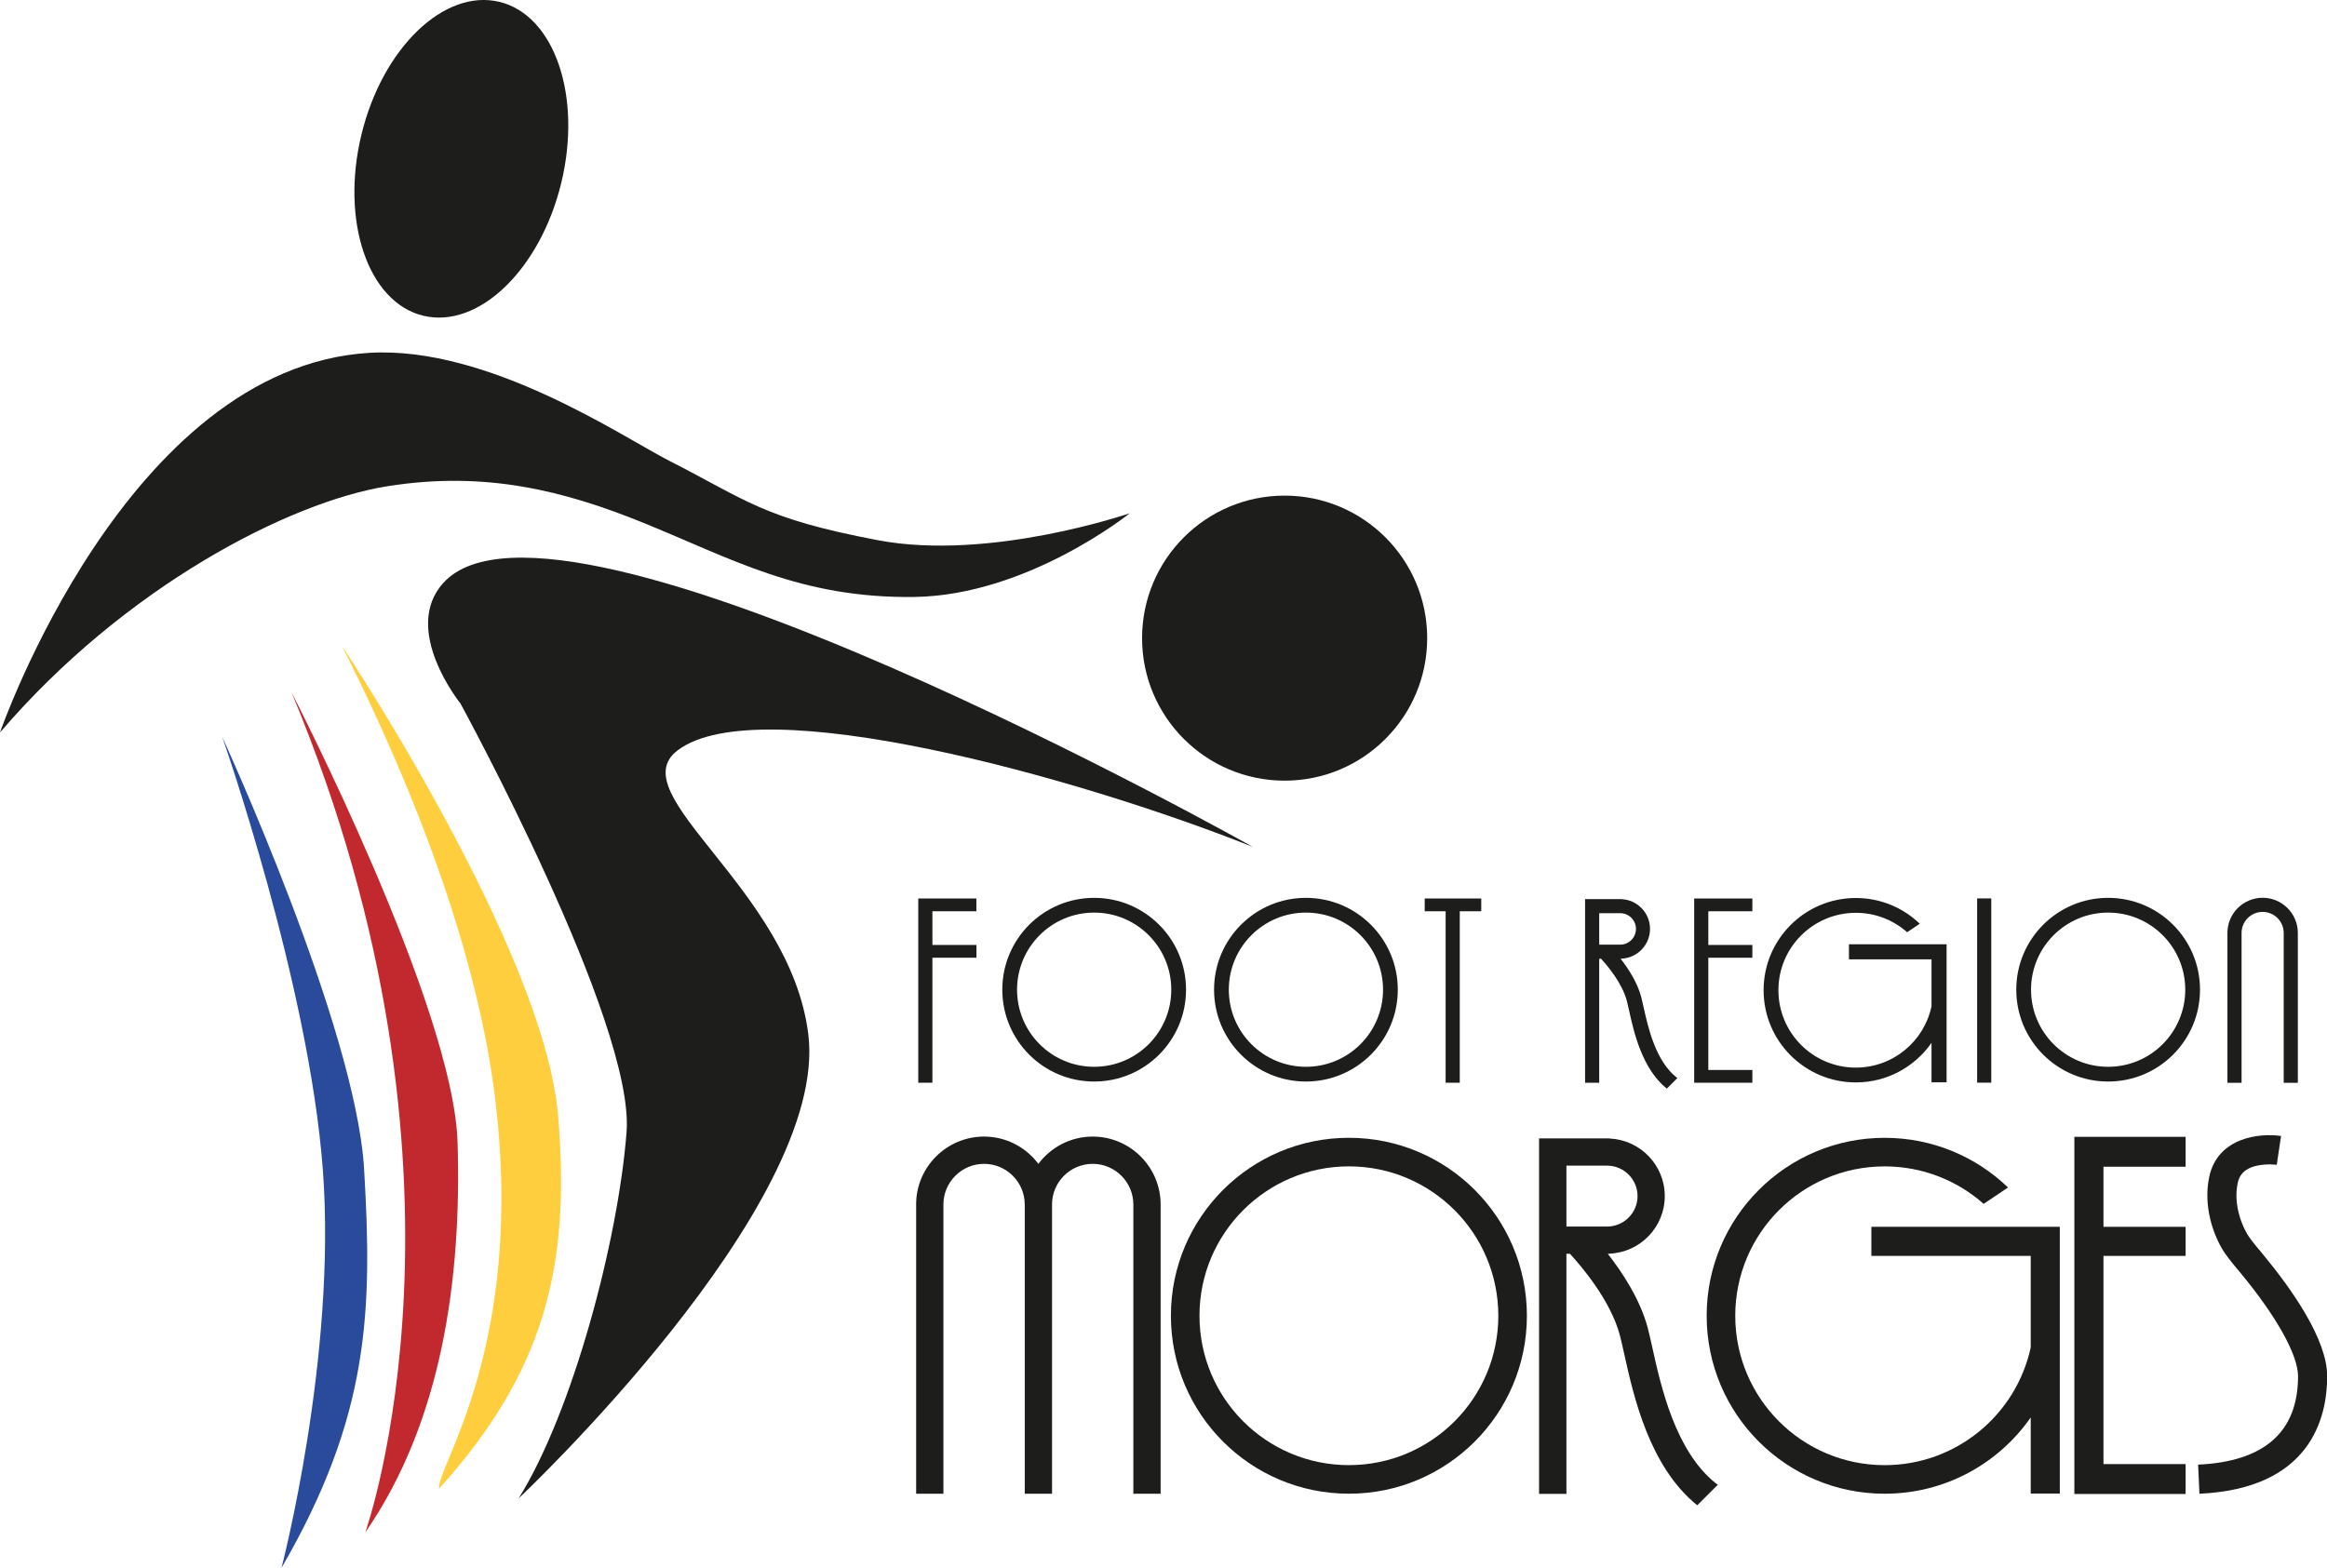 <?xml version="1.0" encoding="UTF-8" standalone="no"?>
<!DOCTYPE svg PUBLIC "-//W3C//DTD SVG 1.1//EN" "http://www.w3.org/Graphics/SVG/1.1/DTD/svg11.dtd">
<svg width="100%" height="100%" viewBox="0 0 1500 1011" version="1.1" xmlns="http://www.w3.org/2000/svg" xmlns:xlink="http://www.w3.org/1999/xlink" xml:space="preserve" xmlns:serif="http://www.serif.com/" style="fill-rule:evenodd;clip-rule:evenodd;stroke-linejoin:round;stroke-miterlimit:2;">
    <g id="Calque-2" serif:id="Calque 2" transform="matrix(4.167,0,0,4.167,0,0)">
        <g transform="matrix(0,-0.576,-0.576,0,198.724,76.688)">
            <path d="M-38.286,-38.286C-59.431,-38.286 -76.572,-21.145 -76.572,0C-76.572,21.145 -59.431,38.286 -38.286,38.286C-17.141,38.286 0,21.145 0,0C0,-21.145 -17.141,-38.286 -38.286,-38.286" style="fill:rgb(29,29,27);"/>
        </g>
        <g transform="matrix(0.136,-0.56,-0.56,-0.136,78.665,10.444)">
            <path d="M-26.81,-21.07C-50.757,-21.07 -70.17,-8.717 -70.17,6.522C-70.17,21.761 -50.757,34.113 -26.81,34.114C-2.863,34.114 16.55,21.761 16.55,6.522C16.55,-8.717 -2.863,-21.07 -26.81,-21.07" style="fill:rgb(29,29,27);"/>
        </g>
        <g transform="matrix(0.576,0,0,0.576,-1.42109e-14,53.496)">
            <path d="M0,103.892C0,103.892 33.899,5.796 99.236,1.906C131.266,0 167.51,24.684 179.691,30.885C200.662,41.562 204.824,46.368 235.742,52.238C265.865,57.958 303.423,44.993 303.423,44.993C303.423,44.993 275.969,67.109 245.465,67.49C214.961,67.871 196.468,57.195 173.018,47.663C151.459,38.899 130.312,33.554 104.003,37.749C77.693,41.943 33.456,64.796 0,103.892" style="fill:rgb(29,29,27);"/>
        </g>
        <g transform="matrix(-0.572,0.066,0.066,0.572,95.658,227.874)">
            <path d="M48.31,-229.248C48.31,-229.248 3.73,-142.263 5.082,-97.265C6.314,-56.34 16.72,-29.131 48.31,-1.277C48.862,-6.554 20.362,-36.67 21.393,-105.657C21.873,-137.835 30.157,-179.866 48.31,-229.248" style="fill:rgb(255,206,62);"/>
        </g>
        <g transform="matrix(0.576,0,0,0.576,193.782,171.444)">
            <path d="M0,-70.159C0,-70.159 -186.456,-175.017 -217.341,-141.081C-228.787,-128.504 -212.766,-108.67 -212.766,-108.67C-212.766,-108.67 -165.866,-22.878 -168.153,6.482C-170.441,35.843 -182.643,81.599 -197.132,104.858C-197.132,104.858 -113.628,26.31 -119.347,-19.827C-124.196,-58.942 -170.06,-84.267 -154.427,-96.087C-132.526,-112.647 -46.9,-88.843 0,-70.159" style="fill:rgb(29,29,27);"/>
        </g>
        <g transform="matrix(0.576,0,0,0.576,45.084,237.118)">
            <path d="M0,-225.73C0,-225.73 43.468,-141.463 44.612,-104.858C45.756,-68.253 40.418,-29.742 19.828,0C19.828,0 54.145,-96.088 0,-225.73" style="fill:rgb(193,41,47);"/>
        </g>
        <g transform="matrix(0.575,-0.041,-0.041,-0.575,48.153,242.617)">
            <path d="M-7.976,0.587C18.526,39.588 21.306,67.677 21.755,105.873C22.204,144.069 -7.976,224.222 -7.976,224.222C-7.976,224.222 10.539,156.435 10.699,106.285C10.858,56.136 -7.976,0.587 -7.976,0.587" style="fill:rgb(42,75,155);"/>
        </g>
    </g>
    <g id="Calque-3" serif:id="Calque 3" transform="matrix(4.167,0,0,4.167,0,0)">
        <g transform="matrix(-0.576,0,0,0.576,687.958,-7.343)">
            <rect x="659.586" y="254.092" width="3.796" height="49.494" style="fill:rgb(29,29,27);"/>
        </g>
        <g transform="matrix(0.576,0,0,0.576,271.077,165.558)">
            <path d="M0,-42.632L0,-46.063L-15.622,-46.063L-15.622,3.431L0,3.431L0,0L-11.826,0L-11.826,-30.149L0,-30.149L0,-33.58L-11.826,-33.58L-11.826,-42.632L0,-42.632Z" style="fill:rgb(29,29,27);"/>
        </g>
        <g transform="matrix(0.576,0,0,0.576,169.26,141.208)">
            <path d="M0,41.423C-11.439,41.423 -20.711,32.15 -20.711,20.712C-20.711,9.273 -11.439,-0 0,-0C11.439,-0 20.711,9.273 20.711,20.712C20.711,32.15 11.439,41.423 0,41.423M0,-3.961C-13.626,-3.961 -24.672,7.085 -24.672,20.712C-24.672,34.338 -13.626,45.384 0,45.384C13.626,45.384 24.672,34.338 24.672,20.712C24.672,7.085 13.626,-3.961 0,-3.961" style="fill:rgb(29,29,27);"/>
        </g>
        <g transform="matrix(0.576,0,0,0.576,202.018,141.208)">
            <path d="M0,41.423C-11.439,41.423 -20.711,32.15 -20.711,20.712C-20.711,9.273 -11.439,-0 0,-0C11.439,-0 20.711,9.273 20.711,20.712C20.711,32.15 11.439,41.423 0,41.423M0,-3.961C-13.626,-3.961 -24.672,7.085 -24.672,20.712C-24.672,34.338 -13.626,45.384 0,45.384C13.626,45.384 24.672,34.338 24.672,20.712C24.672,7.085 13.626,-3.961 0,-3.961" style="fill:rgb(29,29,27);"/>
        </g>
        <g transform="matrix(0.576,0,0,0.576,326.115,141.208)">
            <path d="M0,41.423C-11.439,41.423 -20.711,32.15 -20.711,20.712C-20.711,9.273 -11.439,-0 0,-0C11.439,-0 20.711,9.273 20.711,20.712C20.711,32.15 11.439,41.423 0,41.423M0,-3.961C-13.626,-3.961 -24.672,7.085 -24.672,20.712C-24.672,34.338 -13.626,45.384 0,45.384C13.626,45.384 24.672,34.338 24.672,20.712C24.672,7.085 13.626,-3.961 0,-3.961" style="fill:rgb(29,29,27);"/>
        </g>
        <g transform="matrix(0.576,0,0,0.576,355.46,162.102)">
            <path d="M0,-30.802C0,-36.016 -4.242,-40.258 -9.456,-40.258C-14.67,-40.258 -18.911,-36.016 -18.911,-30.802L-18.908,-30.802L-18.908,9.456L-15.112,9.456L-15.112,-30.824L-15.114,-30.824C-15.102,-33.935 -12.569,-36.461 -9.456,-36.461C-6.338,-36.461 -3.801,-33.927 -3.797,-30.81L-3.797,9.456L-0.001,9.456L-0.001,-30.802L0,-30.802Z" style="fill:rgb(29,29,27);fill-rule:nonzero;"/>
        </g>
        <g transform="matrix(0.576,0,0,0.576,179.542,220.616)">
            <path d="M0,-59.444C0,-69.506 -8.187,-77.692 -18.249,-77.692C-24.214,-77.692 -29.502,-74.802 -32.834,-70.364C-36.166,-74.802 -41.455,-77.692 -47.42,-77.692C-57.482,-77.692 -65.667,-69.506 -65.667,-59.444L-65.661,-59.444L-65.661,18.248L-58.336,18.248L-58.336,-59.486L-58.339,-59.486C-58.315,-65.489 -53.428,-70.366 -47.42,-70.366C-41.397,-70.366 -36.497,-65.467 -36.497,-59.444L-36.49,-59.444L-36.49,18.248L-29.164,18.248L-29.164,-59.486L-29.168,-59.486C-29.144,-65.489 -24.257,-70.366 -18.249,-70.366C-12.231,-70.366 -7.335,-65.474 -7.327,-59.459L-7.327,18.248L-0.002,18.248L-0.002,-59.444L0,-59.444Z" style="fill:rgb(29,29,27);fill-rule:nonzero;"/>
        </g>
        <g transform="matrix(0.576,0,0,0.576,208.665,180.475)">
            <path d="M0,80.258C-22.163,80.258 -40.129,62.292 -40.129,40.129C-40.129,17.966 -22.163,-0.001 0,-0.001C22.163,-0.001 40.129,17.966 40.129,40.129C40.129,62.292 22.163,80.258 0,80.258M0,-7.675C-26.401,-7.675 -47.804,13.727 -47.804,40.129C-47.804,66.53 -26.401,87.933 0,87.933C26.402,87.933 47.804,66.53 47.804,40.129C47.804,13.727 26.402,-7.675 0,-7.675" style="fill:rgb(29,29,27);"/>
        </g>
        <g transform="matrix(0.576,0,0,0.576,300.933,160.319)">
            <path d="M0.331,-24.66L-25.892,-24.66L-25.892,-20.611L-3.717,-20.611L-3.717,-8.013C-5.708,1.396 -14.04,8.464 -24.041,8.464C-35.524,8.464 -44.834,-0.846 -44.834,-12.33C-44.834,-23.814 -35.524,-33.123 -24.041,-33.123C-18.757,-33.123 -13.934,-31.152 -10.266,-27.906L-6.874,-30.186C-11.326,-34.468 -17.376,-37.1 -24.041,-37.1C-37.721,-37.1 -48.811,-26.01 -48.811,-12.33C-48.811,1.35 -37.721,12.44 -24.041,12.44C-15.62,12.44 -8.193,8.229 -3.717,1.807L-3.717,12.418L0.331,12.418L0.331,-24.66Z" style="fill:rgb(29,29,27);"/>
        </g>
        <g transform="matrix(0.576,0,0,0.576,229.141,167.534)">
            <path d="M0,-49.494L-15.19,-49.494L-15.19,-46.063L-9.569,-46.063L-9.569,0L-5.773,0L-5.773,-46.063L0,-46.063L0,-49.494Z" style="fill:rgb(29,29,27);fill-rule:nonzero;"/>
        </g>
        <g transform="matrix(0.576,0,0,0.576,151.049,158.367)">
            <path d="M0,-17.666L0,-21.097L-11.826,-21.097L-11.826,-30.149L-0.019,-30.149L-0.019,-33.58L-15.622,-33.58L-15.622,15.914L-11.826,15.914L-11.826,-17.666L0,-17.666Z" style="fill:rgb(29,29,27);fill-rule:nonzero;"/>
        </g>
        <g transform="matrix(0.576,0,0,0.576,250.65,166.27)">
            <path d="M0,-43.355C2.32,-43.342 4.204,-41.453 4.204,-39.13C4.204,-36.8 2.309,-34.905 -0.019,-34.902L-5.662,-34.902L-5.662,-43.355L0,-43.355ZM15.073,0.738C9.436,-3.749 7.446,-12.736 6.255,-18.114C6.025,-19.154 5.823,-20.065 5.629,-20.797C4.581,-24.78 2.095,-28.546 0.074,-31.125L0.335,-31.125L0.335,-31.142C4.583,-31.332 7.982,-34.836 7.982,-39.13C7.982,-43.419 4.589,-46.921 0.347,-47.116L0.347,-47.133L0.024,-47.133C0.008,-47.133 -0.008,-47.135 -0.024,-47.135L-0.377,-47.135L-0.377,-47.133L-5.662,-47.133L-5.662,-47.135L-9.458,-47.135L-9.458,2.195L-5.662,2.195L-5.662,-31.125L-5.179,-31.125C-3.696,-29.523 0.463,-24.708 1.762,-19.778C1.944,-19.089 2.133,-18.23 2.35,-17.25C3.649,-11.383 5.821,-1.606 12.488,3.78L15.351,0.917L15.073,0.738Z" style="fill:rgb(29,29,27);fill-rule:nonzero;"/>
        </g>
        <g transform="matrix(0.576,0,0,0.576,248.629,228.704)">
            <path d="M0,-83.926C4.491,-83.9 8.139,-80.244 8.139,-75.747C8.139,-71.237 4.471,-67.567 -0.037,-67.562L-10.961,-67.562L-10.961,-83.926L0,-83.926ZM29.18,1.431C18.266,-7.256 14.413,-24.654 12.109,-35.065C11.663,-37.078 11.271,-38.842 10.897,-40.258C8.867,-47.969 4.055,-55.258 0.144,-60.25L0.649,-60.25L0.649,-60.283C8.872,-60.651 15.451,-67.435 15.451,-75.747C15.451,-84.049 8.884,-90.828 0.672,-91.208L0.672,-91.239L0.047,-91.239C0.015,-91.239 -0.015,-91.244 -0.047,-91.244L-0.729,-91.244L-0.729,-91.239L-10.961,-91.239L-10.961,-91.244L-18.309,-91.244L-18.309,4.25L-10.961,4.25L-10.961,-60.25L-10.026,-60.25C-7.154,-57.149 0.897,-47.83 3.411,-38.286C3.762,-36.951 4.129,-35.29 4.549,-33.392C7.064,-22.033 11.268,-3.108 24.175,7.318L29.717,1.776L29.18,1.431Z" style="fill:rgb(29,29,27);fill-rule:nonzero;"/>
        </g>
        <g transform="matrix(0.576,0,0,0.576,340.239,175.28)">
            <path d="M0,96.96L-0.357,89.144C17.452,88.329 26.482,80.337 26.482,65.392C26.482,59.693 20.696,49.308 11.004,37.61C10.738,37.301 7.992,34.086 6.724,32.185C3.777,27.763 0.936,19.782 2.628,11.843C4.898,1.186 16.243,0 21.923,0.865L20.748,8.601L21.336,4.733L20.764,8.602C20.737,8.6 18.067,8.227 15.346,8.856C11.498,9.744 10.612,11.917 10.28,13.473C9.013,19.418 11.541,25.304 13.234,27.845C14.089,29.127 16.232,31.689 16.987,32.569C24.911,42.131 34.305,55.539 34.305,65.392C34.305,76.595 29.848,95.593 0,96.96" style="fill:rgb(29,29,27);fill-rule:nonzero;"/>
        </g>
        <g transform="matrix(0.576,0,0,0.576,325.391,231.167)">
            <path d="M22.064,-95.94L-7.814,-95.94L-7.814,0L22.064,0L22.064,-8.029L0,-8.029L0,-63.954L22.064,-63.954L22.064,-71.768L0,-71.768L0,-87.91L22.064,-87.91L22.064,-95.94Z" style="fill:rgb(29,29,27);"/>
        </g>
        <g transform="matrix(0.576,0,0,0.576,318.27,217.357)">
            <path d="M0.64,-47.794L-49.97,-47.794L-49.97,-39.98L-7.174,-39.98L-7.174,-15.382C-11.08,2.69 -27.156,16.232 -46.397,16.232C-68.559,16.232 -86.526,-1.734 -86.526,-23.897C-86.526,-46.06 -68.559,-64.026 -46.397,-64.026C-36.2,-64.026 -26.891,-60.223 -19.812,-53.958L-13.266,-58.359C-21.859,-66.621 -33.534,-71.701 -46.397,-71.701C-72.798,-71.701 -94.201,-50.299 -94.201,-23.897C-94.201,2.504 -72.798,23.907 -46.397,23.907C-30.155,23.907 -15.813,15.802 -7.174,3.422L-7.174,23.865L0.64,23.865L0.64,-47.794Z" style="fill:rgb(29,29,27);"/>
        </g>
    </g>
</svg>
